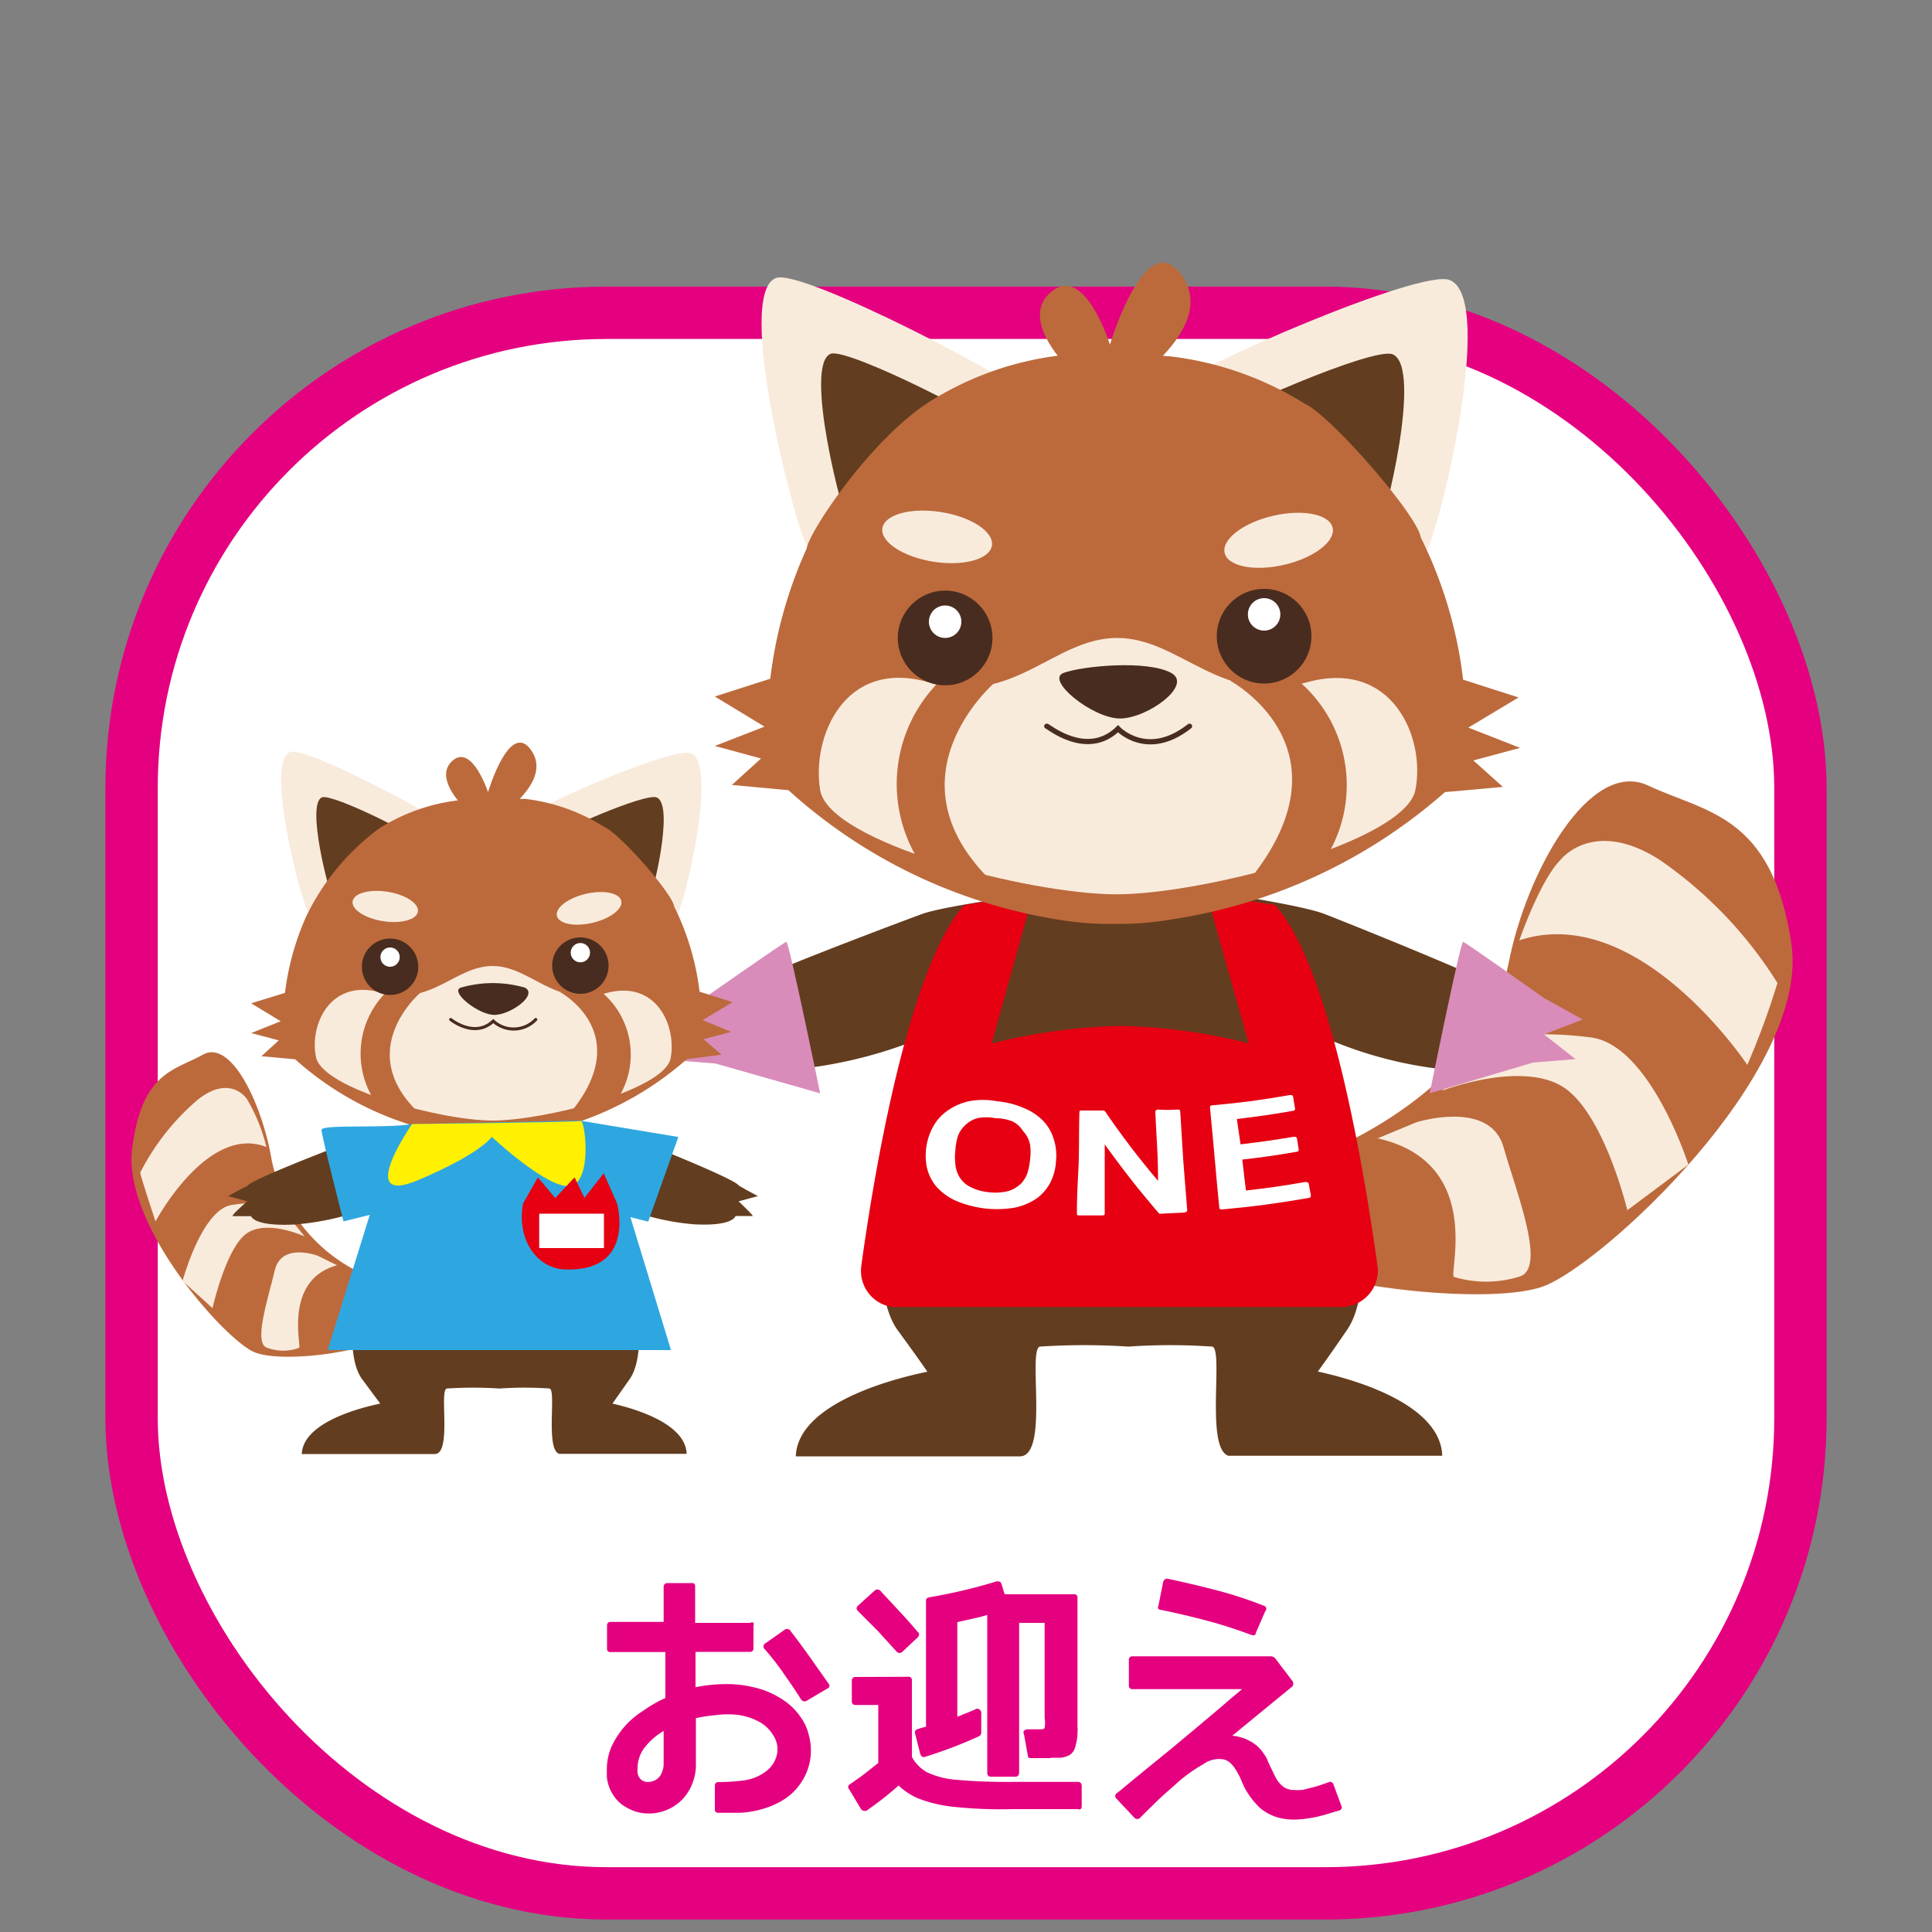 <svg id="レイヤー_1" data-name="レイヤー 1" xmlns="http://www.w3.org/2000/svg" viewBox="0 0 100 100"><rect x="0" y="0" width="100" height="100" fill="#808080" stroke="none"/><defs><style>.cls-1,.cls-8{fill:#fff;}.cls-1{stroke:#e4007f;stroke-width:2.71px;}.cls-1,.cls-11,.cls-9{stroke-miterlimit:10;}.cls-2{fill:#bc6a3c;}.cls-3{fill:#f9ebdc;}.cls-4{fill:#633d1f;}.cls-5{fill:#e60012;}.cls-11,.cls-6,.cls-9{fill:none;}.cls-7{fill:#482c1f;}.cls-11,.cls-9{stroke:#482c1f;stroke-linecap:round;}.cls-9{stroke-width:0.27px;}.cls-10{fill:#d98cb9;}.cls-11{stroke-width:0.16px;}.cls-12{fill:#2ea7e0;}.cls-13{fill:#fff100;}.cls-14,.cls-15{fill:#e4007f;}.cls-14{stroke:#fff;stroke-linejoin:round;stroke-width:2.68px;}</style></defs><g id="レイヤー_2" data-name="レイヤー 2"><g id="レイアウト"><rect class="cls-1" x="6.81" y="16.19" width="86.38" height="81.81" rx="24.59"/><path class="cls-2" d="M56.52,52.67S65.81,61,69.29,59.34s7.86-4.73,8.8-9.51,4.23-10.58,7.22-9.17,6.4,1.48,7.41,8.17S82.88,65.51,79.86,66.59,66.55,66.49,63.19,64s-5.12-3.5-5.78-4.66S56.52,52.67,56.52,52.67Z"/><path class="cls-3" d="M78.64,48.67s1.07-3.1,2.13-4.16c0,0,1.69-2.21,5.14,0A21.67,21.67,0,0,1,92,50.88a40.67,40.67,0,0,1-1.56,4.24S84.82,46.64,78.64,48.67Z"/><path class="cls-3" d="M84.23,62.64l3.16-2.36s-2-6.27-5.11-6.59a19.92,19.92,0,0,0-5,0l-2.63,2.76s3.91-1.5,6.12-.27S84.23,62.64,84.23,62.64Z"/><path class="cls-3" d="M71.31,58.92l2-.83s3.8-1.2,4.51,1.28,2.27,6.36.78,6.72a5.79,5.79,0,0,1-3.35,0C75,65.82,76.79,60.16,71.31,58.92Z"/><path class="cls-4" d="M79.16,53.37l1.61-.46-.94-.53L79.16,52c-.3-.64-10.57-4.68-10.57-4.68-1.62-.65-9.74-1.73-9.74-1.73s-9.4,1.08-11.16,1.73c0,0-10.82,4-11.14,4.68l-.7.38-1,.53,1.69.46S35,54.66,35.31,54.66h1.55s.18.91,3.8.73a23.07,23.07,0,0,0,7-1.65S44,65.47,46.47,68.86C47,69.59,47.53,70.31,48,71c-2.48.51-6.72,1.85-6.81,4.38H52.82c1.47-.09.37-5.5,1-5.68a35,35,0,0,1,4.58,0,31.58,31.58,0,0,1,4.35,0c.59.17-.37,5.25.83,5.65H74.65c-.08-2.5-4-3.83-6.44-4.36.5-.68,1-1.41,1.51-2.15,2.35-3.39-1.13-15.12-1.13-15.12a21,21,0,0,0,6.66,1.68c3.44.18,3.61-.73,3.61-.73h1.48C80.6,54.66,79.16,53.37,79.16,53.37Z"/><path class="cls-5" d="M71.3,65.53C70.66,60.9,68.91,50.1,66,46.84l-3.54-.55L64.63,54A29.76,29.76,0,0,0,58,53.1a30,30,0,0,0-6.67.91l2.14-7.72-3.56.55C47,50.1,45.21,60.9,44.58,65.53a1.89,1.89,0,0,0,1.6,2.12l.27,0h23a1.9,1.9,0,0,0,1.87-1.92A1.64,1.64,0,0,0,71.3,65.53Z"/><path class="cls-3" d="M75.05,14.5c2.4,1-.6,13.17-1.25,14.09S60.34,20.83,60.89,20,73.58,13.86,75.05,14.5Z"/><path class="cls-4" d="M72.09,18.34c1.56.68-.41,8.71-.82,9.33s-8.9-5.14-8.53-5.69S71.12,17.92,72.09,18.34Z"/><path class="cls-3" d="M40.16,14.39c-2.15.84,1,12.81,1.56,13.76S54,21.5,53.45,20.67,41.51,13.87,40.16,14.39Z"/><path class="cls-4" d="M43,18.31c-1.43.56.62,8.47,1,9.1s8.1-4.4,7.75-5S43.9,18,43,18.31Z"/><path class="cls-2" d="M76,37.66l2.6-1.56-2.87-.92a22.35,22.35,0,0,0-2.19-7.36c-.15-1.14-4.69-6.34-6-6.92a16.85,16.85,0,0,0-6.93-2.45h0l-.87-.07h-.11l-1.22-.11H57a22.07,22.07,0,0,0-2.24.14h0a16.28,16.28,0,0,0-6.64,2.38c-3,1.89-6.25,6.72-6.37,7.61a22.79,22.79,0,0,0-1.88,6.73L37,36.05l2.57,1.56-2.57,1,2.39.65-1.51,1.37,2.93.27a27.14,27.14,0,0,0,13.91,6.69h0a15.9,15.9,0,0,0,3,.23,15.72,15.72,0,0,0,2.91-.23A27.59,27.59,0,0,0,74.79,41l3-.27-1.53-1.37,2.42-.65Z"/><path class="cls-3" d="M67.63,35.32c-4.44,1.24-6.54-2.3-9.81-2.3s-5.37,3.57-9.74,2.3S42,38.15,42.45,40.89s10.86,5.4,15.33,5.4,14.94-2.7,15.48-5.4S72.07,34.08,67.63,35.32Z"/><path class="cls-2" d="M51.52,35.3s-5.9,5,0,10.5l-4.07-1.42A7.49,7.49,0,0,1,49,34.92Z"/><path class="cls-2" d="M63.68,35.24s6.52,3.51.94,10.37l4-1.2a7.08,7.08,0,0,0-1.82-9.49Z"/><path class="cls-6" d="M67.57,35.32C63.13,36.56,61,33,57.76,33s-5.31,3.57-9.74,2.3-6.12,2.83-5.57,5.57,10.86,5.4,15.33,5.4,14.88-2.7,15.42-5.4S72,34.08,67.57,35.32Z"/><path class="cls-7" d="M60.62,34.83c1.15.63-1.24,2.36-2.65,2.36s-3.89-2-2.92-2.36S59.38,34.15,60.62,34.83Z"/><circle class="cls-7" cx="48.92" cy="33.02" r="2.45"/><circle class="cls-7" cx="65.43" cy="32.93" r="2.45"/><ellipse class="cls-3" cx="48.51" cy="27.79" rx="1.3" ry="2.87" transform="translate(13.44 71.33) rotate(-80.96)"/><ellipse class="cls-3" cx="66.18" cy="27.97" rx="2.87" ry="1.3" transform="translate(-4.63 15.81) rotate(-13.17)"/><circle class="cls-8" cx="48.92" cy="32.18" r="0.84"/><circle class="cls-8" cx="65.43" cy="31.8" r="0.84"/><path class="cls-9" d="M54.18,37.59c.08,0,2.08,1.69,3.69.13,0,0,1.5,1.6,3.7-.13"/><path class="cls-8" d="M54.66,60.07a2.82,2.82,0,0,1-.27,1.09,2.43,2.43,0,0,1-.69.84,3.15,3.15,0,0,1-1.14.5,5.44,5.44,0,0,1-3.11-.36,3,3,0,0,1-1-.74,2.38,2.38,0,0,1-.48-1,3.12,3.12,0,0,1,.37-2.16,2.44,2.44,0,0,1,.73-.77A3.06,3.06,0,0,1,50.15,57a3.93,3.93,0,0,1,1.45,0,4.44,4.44,0,0,1,1.39.35,3,3,0,0,1,1,.66,2.31,2.31,0,0,1,.54.92A2.71,2.71,0,0,1,54.66,60.07Zm-3.14-2.19a2.3,2.3,0,0,0-.94,0,1.45,1.45,0,0,0-.62.36,1.4,1.4,0,0,0-.38.57,2.94,2.94,0,0,0-.13.73,2.89,2.89,0,0,0,0,.72,1.55,1.55,0,0,0,.21.66,1.41,1.41,0,0,0,.53.5,2.68,2.68,0,0,0,1,.29,2.79,2.79,0,0,0,1-.06,1.69,1.69,0,0,0,.65-.38,1.43,1.43,0,0,0,.35-.59,3.45,3.45,0,0,0,.13-.7,2.81,2.81,0,0,0,0-.71,1.42,1.42,0,0,0-.37-.73,1.32,1.32,0,0,0-.53-.49A2.34,2.34,0,0,0,51.52,57.88Z"/><path class="cls-8" d="M55.87,57.59c0-.08,0-.12.15-.11h1.07a.12.12,0,0,1,.12.06,42.91,42.91,0,0,0,2.73,3.58h0c0-1.43-.08-2.14-.14-3.56,0-.08.05-.12.14-.13a6.57,6.57,0,0,0,1,0c.09,0,.14,0,.15.11.06,1,.11,1.81.16,2.58l.2,2.52q0,.09-.15.12l-1.19.06H60c-1.2-1.41-1.76-2.13-2.82-3.59h0v3.57c0,.07,0,.11-.16.11H55.89c-.1,0-.15,0-.15-.11,0-1,.06-1.81.09-2.59S55.84,58.59,55.87,57.59Z"/><path class="cls-8" d="M64.21,59.23c1.1-.13,1.65-.21,2.75-.39.1,0,.15,0,.17.09l.09.56c0,.07,0,.12-.13.13-1.11.19-1.67.27-2.79.4.08.64.11,1,.19,1.6,1.23-.14,1.85-.23,3.07-.44q.16,0,.18.09l.11.6c0,.07,0,.12-.14.14-1.77.3-2.66.42-4.44.59-.1,0-.15,0-.16-.1-.1-1-.17-1.8-.24-2.58s-.14-1.55-.24-2.58c0-.08,0-.12.13-.13,1.62-.15,2.43-.26,4-.53.1,0,.15,0,.17.08l.1.61c0,.07,0,.12-.13.13-1.15.2-1.72.28-2.88.42Z"/><path class="cls-10" d="M36.45,51.66l-2,1.11,2,.82-1.64,1.28,2.23.18,5.41,1.54s-1.61-7.87-1.75-7.84S36.45,51.66,36.45,51.66Z"/><path class="cls-10" d="M79.92,51.66l2,1.11-2,.77,1.63,1.28L79.34,55,74,56.59s1.59-7.87,1.73-7.84S79.92,51.66,79.92,51.66Z"/><path class="cls-2" d="M57.35,20.67s5.78-3.39,3.89-6.31-3.79,3.48-3.79,3.48-1.28-4.14-3-2.77.67,3.77.67,3.77"/><path class="cls-2" d="M24.72,61.76s-4.58,5-6.3,4a8.43,8.43,0,0,1-4.35-5.67c-.47-2.88-2.09-6.33-3.57-5.5s-3.16.88-3.66,4.87S11.7,69.41,13.19,70s6.58,0,8.24-1.54S24,66.4,24.29,65.71A21,21,0,0,0,24.72,61.76Z"/><path class="cls-3" d="M13.79,59.37a9.15,9.15,0,0,0-1-2.47s-.83-1.32-2.53,0a12.28,12.28,0,0,0-3,3.79c0,.16.79,2.53.79,2.53S10.74,58.16,13.79,59.37Z"/><path class="cls-3" d="M11,67.71,9.45,66.3s1-3.71,2.55-3.93a7.68,7.68,0,0,1,2.44,0L15.77,64s-1.93-.9-3-.16S11,67.71,11,67.71Z"/><path class="cls-3" d="M17.45,65.49l-1-.49s-1.88-.72-2.23.76-1.12,3.79-.39,4a2.37,2.37,0,0,0,1.66,0C15.58,69.59,14.71,66.23,17.45,65.49Z"/><path class="cls-4" d="M38.23,62.18l1-.27-.6-.32-.4-.23c-.18-.38-6.31-2.77-6.31-2.77a52.25,52.25,0,0,0-5.81-1,65.24,65.24,0,0,0-6.66,1S13,61,12.81,61.38l-.42.21-.59.32,1,.27s-.9.77-.74.77H13s.11.54,2.27.43a14,14,0,0,0,4.18-1s-2.18,7-.71,9l.94,1.27c-1.48.31-4,1.1-4.06,2.61h6.9c.87-.05.21-3.28.6-3.39a20.72,20.72,0,0,1,2.73,0,18.8,18.8,0,0,1,2.6,0c.35.11-.22,3.14.49,3.38h6.6c-.05-1.49-2.42-2.28-3.84-2.6l.9-1.28c1.4-2-.68-9-.68-9a12.85,12.85,0,0,0,4,1c2.05.11,2.15-.43,2.15-.43h.88C39.09,63,38.23,62.18,38.23,62.18Z"/><path class="cls-3" d="M35.78,39c1.4.61-.37,7.86-.75,8.42s-8-4.64-7.7-5.14S34.9,38.59,35.78,39Z"/><path class="cls-4" d="M34,41.28c.93.41-.24,5.2-.49,5.57s-5.31-3.07-5.09-3.4S33.45,41,34,41.28Z"/><path class="cls-3" d="M15,38.93c-1.29.5.56,7.64.92,8.2s7.32-4,7-4.46S15.77,38.59,15,38.93Z"/><path class="cls-4" d="M16.67,41.27c-.85.33.37,5,.61,5.42s4.83-2.62,4.63-3S17.2,41.06,16.67,41.27Z"/><path class="cls-2" d="M36.37,52.8l1.55-.93-1.71-.54a13.56,13.56,0,0,0-1.31-4.4c-.09-.67-2.8-3.77-3.61-4.12a9.86,9.86,0,0,0-4.1-1.46H25a7.59,7.59,0,0,0-1.33.08h0a9.9,9.9,0,0,0-4,1.42,12.28,12.28,0,0,0-3.8,4.54,13.76,13.76,0,0,0-1.12,4L13,51.93l1.53.93L13,53.47l1.43.38-.9.82,1.75.16a16.09,16.09,0,0,0,8.3,3.93h0a9.7,9.7,0,0,0,1.78.13,9.21,9.21,0,0,0,1.74-.13,16.41,16.41,0,0,0,8.45-3.94l1.8-.23-.94-.8,1.44-.38Z"/><path class="cls-3" d="M31.35,51.41C28.7,52.15,27.45,50,25.5,50s-3.18,2.11-5.81,1.37S16,53.1,16.36,54.73,22.83,58,25.5,58s8.89-1.58,9.21-3.22S34,50.67,31.35,51.41Z"/><path class="cls-2" d="M21.74,51.4s-3.52,3,0,6.26l-2.45-.84a4.48,4.48,0,0,1,.9-5.65Z"/><path class="cls-2" d="M29,51.36s3.89,2.1.56,6.19L32,56.83a4.22,4.22,0,0,0-1.09-5.66Z"/><path class="cls-6" d="M31.31,51.41c-2.65.74-3.9-1.37-5.85-1.37s-3.18,2.11-5.81,1.37S16,53.1,16.32,54.73,22.79,58,25.46,58s8.89-1.58,9.21-3.22S34,50.67,31.31,51.41Z"/><path class="cls-7" d="M27.17,51.12c.69.37-.74,1.41-1.58,1.41s-2.32-1.21-1.74-1.41A6,6,0,0,1,27.17,51.12Z"/><circle class="cls-7" cx="20.19" cy="50.04" r="1.46"/><circle class="cls-7" cx="30.04" cy="49.98" r="1.46"/><ellipse class="cls-3" cx="19.94" cy="46.91" rx="0.77" ry="1.71" transform="translate(-29.52 59.24) rotate(-80.96)"/><ellipse class="cls-3" cx="30.49" cy="47.02" rx="1.71" ry="0.77" transform="translate(-9.91 8.18) rotate(-13.17)"/><circle class="cls-8" cx="20.19" cy="49.54" r="0.5"/><circle class="cls-8" cx="30.04" cy="49.31" r="0.5"/><path class="cls-11" d="M23.33,52.77s1.24,1,2.2.08a1.57,1.57,0,0,0,2.2-.08"/><path class="cls-2" d="M25.22,42.67s3.45-2,2.32-3.77S25.26,41,25.26,41s-.81-2.47-1.81-1.65.4,2.25.4,2.25"/><path class="cls-12" d="M21.33,58.18c-1.34.24-4.69,0-4.69.3s1.14,4.74,1.14,4.74l1.36-.34-2.18,7H34.73S32.63,63,32.63,63l.92.23,1.56-4.38L30,58Z"/><path class="cls-13" d="M21.33,58.18s-3,4.31.32,2.9,3.8-2.24,3.8-2.24,3,2.81,4.11,2.53.72-3.42.5-3.35S21.33,58.18,21.33,58.18Z"/><path class="cls-5" d="M29.33,65.71c-1.49,0-2.6-1.49-2.26-3.41l.77-1.36.9,1.07,1-1.07L30.25,62l1-1.27.69,1.56S32.92,65.79,29.33,65.71Z"/><rect class="cls-8" x="27.91" y="62.82" width="3.35" height="1.78"/><path class="cls-14" d="M41.72,88.89a3,3,0,0,1,.42.9,3.27,3.27,0,0,1,.11.94,3,3,0,0,1-.2.93,3.22,3.22,0,0,1-.5.86,2.77,2.77,0,0,1-.87.72,4.38,4.38,0,0,1-1,.41,5.14,5.14,0,0,1-1.11.18H37.46a.16.16,0,0,1-.18-.14V92.44c0-.13.06-.2.18-.2a11.73,11.73,0,0,0,1.33-.08A2.4,2.4,0,0,0,40,91.69a1.44,1.44,0,0,0,.57-.86,1.3,1.3,0,0,0-.18-1,1.94,1.94,0,0,0-.79-.74,2.93,2.93,0,0,0-1-.32,4.43,4.43,0,0,0-1.15,0,8,8,0,0,0-1.08.16v2.35a2.63,2.63,0,0,1-.17,1,2.55,2.55,0,0,1-.47.79,2.38,2.38,0,0,1-1.63.79,2.34,2.34,0,0,1-.87-.1,2.55,2.55,0,0,1-.71-.38,2.05,2.05,0,0,1-.76-1.4v-.39A3,3,0,0,1,32,90.41a4.36,4.36,0,0,1,.64-1,5.11,5.11,0,0,1,1-.86,7,7,0,0,1,1.15-.66V85.51H31.92a.16.16,0,0,1-.18-.14V84.15c0-.13.06-.2.18-.2h2.74V82.13c0-.12.07-.18.2-.18h1.25a.15.15,0,0,1,.18.13V84h2.86a.13.13,0,0,1,.14.06.17.17,0,0,1,0,.14v1.18c0,.12-.06.18-.19.18H36.29v1.83a8,8,0,0,1,1.54-.16,5.88,5.88,0,0,1,1.51.17,4.36,4.36,0,0,1,1.34.55A3.39,3.39,0,0,1,41.72,88.89Zm-7.06,2.36V89.59a3.82,3.82,0,0,0-1,.88,1.78,1.78,0,0,0-.38,1.12.38.38,0,0,0,0,.15.62.62,0,0,0,.18.38.56.56,0,0,0,.41.11.7.7,0,0,0,.58-.33A1.19,1.19,0,0,0,34.66,91.25Zm8.55-4.1a.15.15,0,0,1,0,.21l-.05,0L42,88.07a.21.21,0,0,1-.27-.07c-.3-.46-.6-.9-.9-1.34a13,13,0,0,0-1-1.28.19.19,0,0,1,0-.26h0l1.09-.76a.17.17,0,0,1,.14,0,.2.2,0,0,1,.12.08l1,1.35Z"/><path class="cls-14" d="M47.32,86.79a.17.17,0,0,1,.21.14V91a2.09,2.09,0,0,0,.77.79,4.32,4.32,0,0,0,1.5.39c1,.09,2,.12,3.06.11h3.3a.18.18,0,0,1,.21.16v.06l0,1.06a.18.18,0,0,1-.06.13.2.2,0,0,1-.15,0h-3.3a23.41,23.41,0,0,1-3-.11,7.13,7.13,0,0,1-1.93-.45,3.35,3.35,0,0,1-1-.66c-.25.22-.52.44-.8.66s-.57.43-.87.64a.25.25,0,0,1-.17,0,.22.22,0,0,1-.12-.11l-.61-1a.16.16,0,0,1,0-.23l0,0c.28-.19.54-.37.79-.56l.72-.57v-3H44.6c-.13,0-.19-.07-.19-.2V87c0-.13.06-.2.19-.2ZM47,85.5a.19.19,0,0,1-.27,0l0,0-1-1.1-1-1c-.11-.11-.11-.2,0-.3l.86-.77a.19.19,0,0,1,.28,0l1,1.08c.33.36.64.71.93,1.06a.15.15,0,0,1,.08.14.27.27,0,0,1-.09.15ZM54.69,91h-1a.18.18,0,0,1-.18-.14l-.23-1.09a.19.19,0,0,1,0-.18.27.27,0,0,1,.19-.08h.58c.18,0,.28,0,.3-.08a1.32,1.32,0,0,0,0-.52V84H53.06v7.76a.19.19,0,0,1-.16.2H51.61a.18.18,0,0,1-.2-.16V83.59c-.24.07-.48.14-.73.19l-.82.18v4.9l.48-.19.44-.19a.2.2,0,0,1,.23,0,.24.24,0,0,1,.09.21v1a.21.21,0,0,1-.1.17,21.53,21.53,0,0,1-2.8,1.07.2.2,0,0,1-.15,0,.29.29,0,0,1-.1-.12l-.27-1.06a.19.19,0,0,1,0-.15.16.16,0,0,1,.11-.1l.19-.06.25-.07V82.86a.17.17,0,0,1,.16-.18h0a28,28,0,0,0,3.51-.83c.12,0,.2,0,.24.14l.17.53h3.57c.13,0,.2.06.2.19v6.67a1.71,1.71,0,0,1,0,.32,4,4,0,0,1-.07.58,1.37,1.37,0,0,1-.15.38.66.66,0,0,1-.27.22,1.36,1.36,0,0,1-.36.1h-.54Z"/><path class="cls-14" d="M69.62,93.72c-.24.06-.48.14-.72.21s-.5.12-.75.17a6,6,0,0,1-.74.08,3.25,3.25,0,0,1-.76-.06,2.4,2.4,0,0,1-1.1-.53,3.89,3.89,0,0,1-.76-1c-.07-.15-.14-.29-.2-.44a1.89,1.89,0,0,0-.24-.47,2,2,0,0,0-.29-.4.89.89,0,0,0-.43-.22,1.38,1.38,0,0,0-1,.25,9,9,0,0,0-1.21.84c-.2.19-.41.37-.62.55l-.58.53-.5.49-.41.38a.2.2,0,0,1-.27,0h0l-.94-1A.27.27,0,0,1,58,93a.22.22,0,0,1,.08-.14l.61-.49,1-.82,1.23-1,1.33-1.11,1.27-1.07,1.06-.9H59a.19.19,0,0,1-.21-.15V85.94a.19.19,0,0,1,.17-.21,0,0,0,0,1,0,0h7.12a.32.32,0,0,1,.27.14L67.21,87c.07.09.06.19-.06.29L64.1,89.79a2.52,2.52,0,0,1,.92.28A2,2,0,0,1,66,91.15l.21.44.2.4a1.59,1.59,0,0,0,.25.33.9.9,0,0,0,.54.27,2.36,2.36,0,0,0,.65,0,2.58,2.58,0,0,0,.7-.18l.63-.21a.14.14,0,0,1,.15,0,.14.14,0,0,1,.09.11l.38,1.18C69.8,93.59,69.76,93.67,69.62,93.72ZM65.81,83.37l-.51,1.15c0,.12-.12.15-.25.1a20.69,20.69,0,0,0-2.31-.74c-.76-.2-1.54-.39-2.33-.55-.16,0-.21-.1-.16-.22l.26-1.25c0-.12.13-.17.24-.14.86.18,1.69.38,2.51.59a23.36,23.36,0,0,1,2.45.8.17.17,0,0,1,.12.22S65.82,83.36,65.81,83.37Z"/><path class="cls-15" d="M41.45,88.89a2.63,2.63,0,0,1,.41.9,3,3,0,0,1,.11.94,3,3,0,0,1-.19.93,3.22,3.22,0,0,1-.5.86,3,3,0,0,1-.87.72,4.38,4.38,0,0,1-1,.41,5.14,5.14,0,0,1-1.11.18H37.18a.16.16,0,0,1-.18-.14V92.44c0-.13.06-.2.18-.2a10.69,10.69,0,0,0,1.27-.08,2.43,2.43,0,0,0,1.19-.47,1.48,1.48,0,0,0,.57-.86,1.3,1.3,0,0,0-.18-1,1.94,1.94,0,0,0-.79-.74,3.16,3.16,0,0,0-1-.32,4.35,4.35,0,0,0-1.14,0,8,8,0,0,0-1.08.16v2.35a2.63,2.63,0,0,1-.17,1,2.55,2.55,0,0,1-.47.79,2.34,2.34,0,0,1-.73.55,2.41,2.41,0,0,1-1.77.14,2.76,2.76,0,0,1-.72-.38,2,2,0,0,1-.51-.62,2.21,2.21,0,0,1-.24-.78v-.39a3,3,0,0,1,.24-1.18,4.36,4.36,0,0,1,.64-1,4.3,4.3,0,0,1,1-.86,6.58,6.58,0,0,1,1.15-.66V85.51H31.6a.16.16,0,0,1-.18-.14V84.15c0-.13.06-.2.18-.2h2.75V82.13a.19.19,0,0,1,.16-.19H35.8a.15.15,0,0,1,.18.13V84h2.86A.13.13,0,0,1,39,84a.17.17,0,0,1,0,.14v1.18a.17.17,0,0,1-.14.18H36v1.83a8,8,0,0,1,1.53-.16,5.88,5.88,0,0,1,1.51.17,4.36,4.36,0,0,1,1.34.55A3.33,3.33,0,0,1,41.45,88.89Zm-7.1,2.36V89.59a3.64,3.64,0,0,0-1,.88A1.78,1.78,0,0,0,33,91.59a.38.38,0,0,0,0,.15.58.58,0,0,0,.19.38.56.56,0,0,0,.41.11.74.74,0,0,0,.58-.33A1.18,1.18,0,0,0,34.35,91.25Zm8.54-4.1a.15.15,0,0,1,0,.21l0,0-1.15.68a.21.21,0,0,1-.27-.07c-.29-.46-.59-.9-.9-1.34a13,13,0,0,0-1-1.28.19.19,0,0,1,0-.26h0l1.08-.76a.2.2,0,0,1,.15,0,.12.12,0,0,1,.11.08c.35.45.68.9,1,1.35Z"/><path class="cls-15" d="M47,86.79a.17.17,0,0,1,.2.15v4a2,2,0,0,0,.78.79,4.32,4.32,0,0,0,1.5.39c1,.09,2,.12,3,.11h3.31c.13,0,.2.08.2.22l0,1.06a.18.18,0,0,1-.06.13.17.17,0,0,1-.14,0H52.45a23.41,23.41,0,0,1-3-.11,7.2,7.2,0,0,1-1.94-.45,3.55,3.55,0,0,1-1-.66c-.25.22-.51.44-.79.66s-.57.43-.87.64a.25.25,0,0,1-.17,0,.24.24,0,0,1-.13-.11l-.6-1a.16.16,0,0,1,0-.23l0,0c.28-.19.54-.37.79-.56l.72-.57v-3H44.29a.18.18,0,0,1-.2-.16V87a.18.18,0,0,1,.16-.2,0,0,0,0,1,0,0Zm-.3-1.29a.2.2,0,0,1-.28,0l-1-1.1-1-1c-.11-.11-.11-.2,0-.3l.85-.77a.21.21,0,0,1,.29,0l1,1.08c.34.36.65.71.94,1.06a.13.13,0,0,1,.07.14.21.21,0,0,1-.08.15ZM54.38,91h-1c-.11,0-.17,0-.18-.14L53,89.76a.15.15,0,0,1,0-.17.24.24,0,0,1,.19-.08h.58c.17,0,.27,0,.3-.08a1.51,1.51,0,0,0,0-.52V84H52.75v7.76a.19.19,0,0,1-.15.2H51.29c-.13,0-.19-.07-.19-.2V83.59c-.24.07-.49.14-.74.19l-.81.18v4.9l.47-.19c.15-.06.31-.12.45-.19a.18.18,0,0,1,.22,0,.21.21,0,0,1,.1.21v1a.21.21,0,0,1-.1.17,23.07,23.07,0,0,1-2.8,1.07.2.2,0,0,1-.15,0,.29.29,0,0,1-.1-.12l-.27-1.06a.18.18,0,0,1,.12-.25l.19-.06.25-.07V82.86a.17.17,0,0,1,.15-.18,28,28,0,0,0,3.51-.83c.12,0,.2,0,.25.14l.16.53h3.58a.16.16,0,0,1,.19.14v6.72a1.71,1.71,0,0,1,0,.32,2.32,2.32,0,0,1-.08.58,1.09,1.09,0,0,1-.14.38.66.66,0,0,1-.27.22,1.36,1.36,0,0,1-.36.1h-.54Z"/><path class="cls-15" d="M69.3,93.72c-.24.06-.48.14-.72.21a6.27,6.27,0,0,1-.75.17,6,6,0,0,1-.74.08,3.17,3.17,0,0,1-.75-.06,2.54,2.54,0,0,1-1.11-.53,4.21,4.21,0,0,1-.78-1,4.28,4.28,0,0,1-.2-.44,3.45,3.45,0,0,0-.24-.47,1.68,1.68,0,0,0-.3-.4.75.75,0,0,0-.42-.22,1.38,1.38,0,0,0-1,.25,8.19,8.19,0,0,0-1.21.84l-.62.55c-.21.18-.4.36-.58.53l-.5.49L59,94.1a.2.2,0,0,1-.27,0h0l-.94-1a.21.21,0,0,1-.07-.14.22.22,0,0,1,.08-.14c.12-.09.32-.25.6-.49l1-.82,1.23-1,1.33-1.11,1.27-1.07c.4-.35.76-.65,1.06-.9H58.63a.18.18,0,0,1-.2-.16V85.94a.18.18,0,0,1,.15-.21,0,0,0,0,1,.05,0h7.13a.32.32,0,0,1,.27.14L66.89,87a.23.23,0,0,1,0,.29l-3.11,2.55a2.29,2.29,0,0,1,.92.28,1.91,1.91,0,0,1,.73.68,1.39,1.39,0,0,1,.21.4l.21.44c.07.14.13.28.2.4a1.31,1.31,0,0,0,.25.33.9.9,0,0,0,.53.27,3.21,3.21,0,0,0,.62,0l.7-.18.62-.21a.15.15,0,0,1,.16,0,.2.2,0,0,1,.09.11l.43,1.17C69.45,93.59,69.45,93.67,69.3,93.72ZM65.5,83.37,65,84.52c0,.12-.11.15-.24.1-.78-.29-1.55-.54-2.31-.74s-1.55-.39-2.34-.55c-.15,0-.21-.1-.15-.22l.25-1.25c.06-.12.14-.17.25-.14.85.18,1.69.38,2.5.59a21.23,21.23,0,0,1,2.45.8.18.18,0,0,1,.13.22Z"/></g></g></svg>